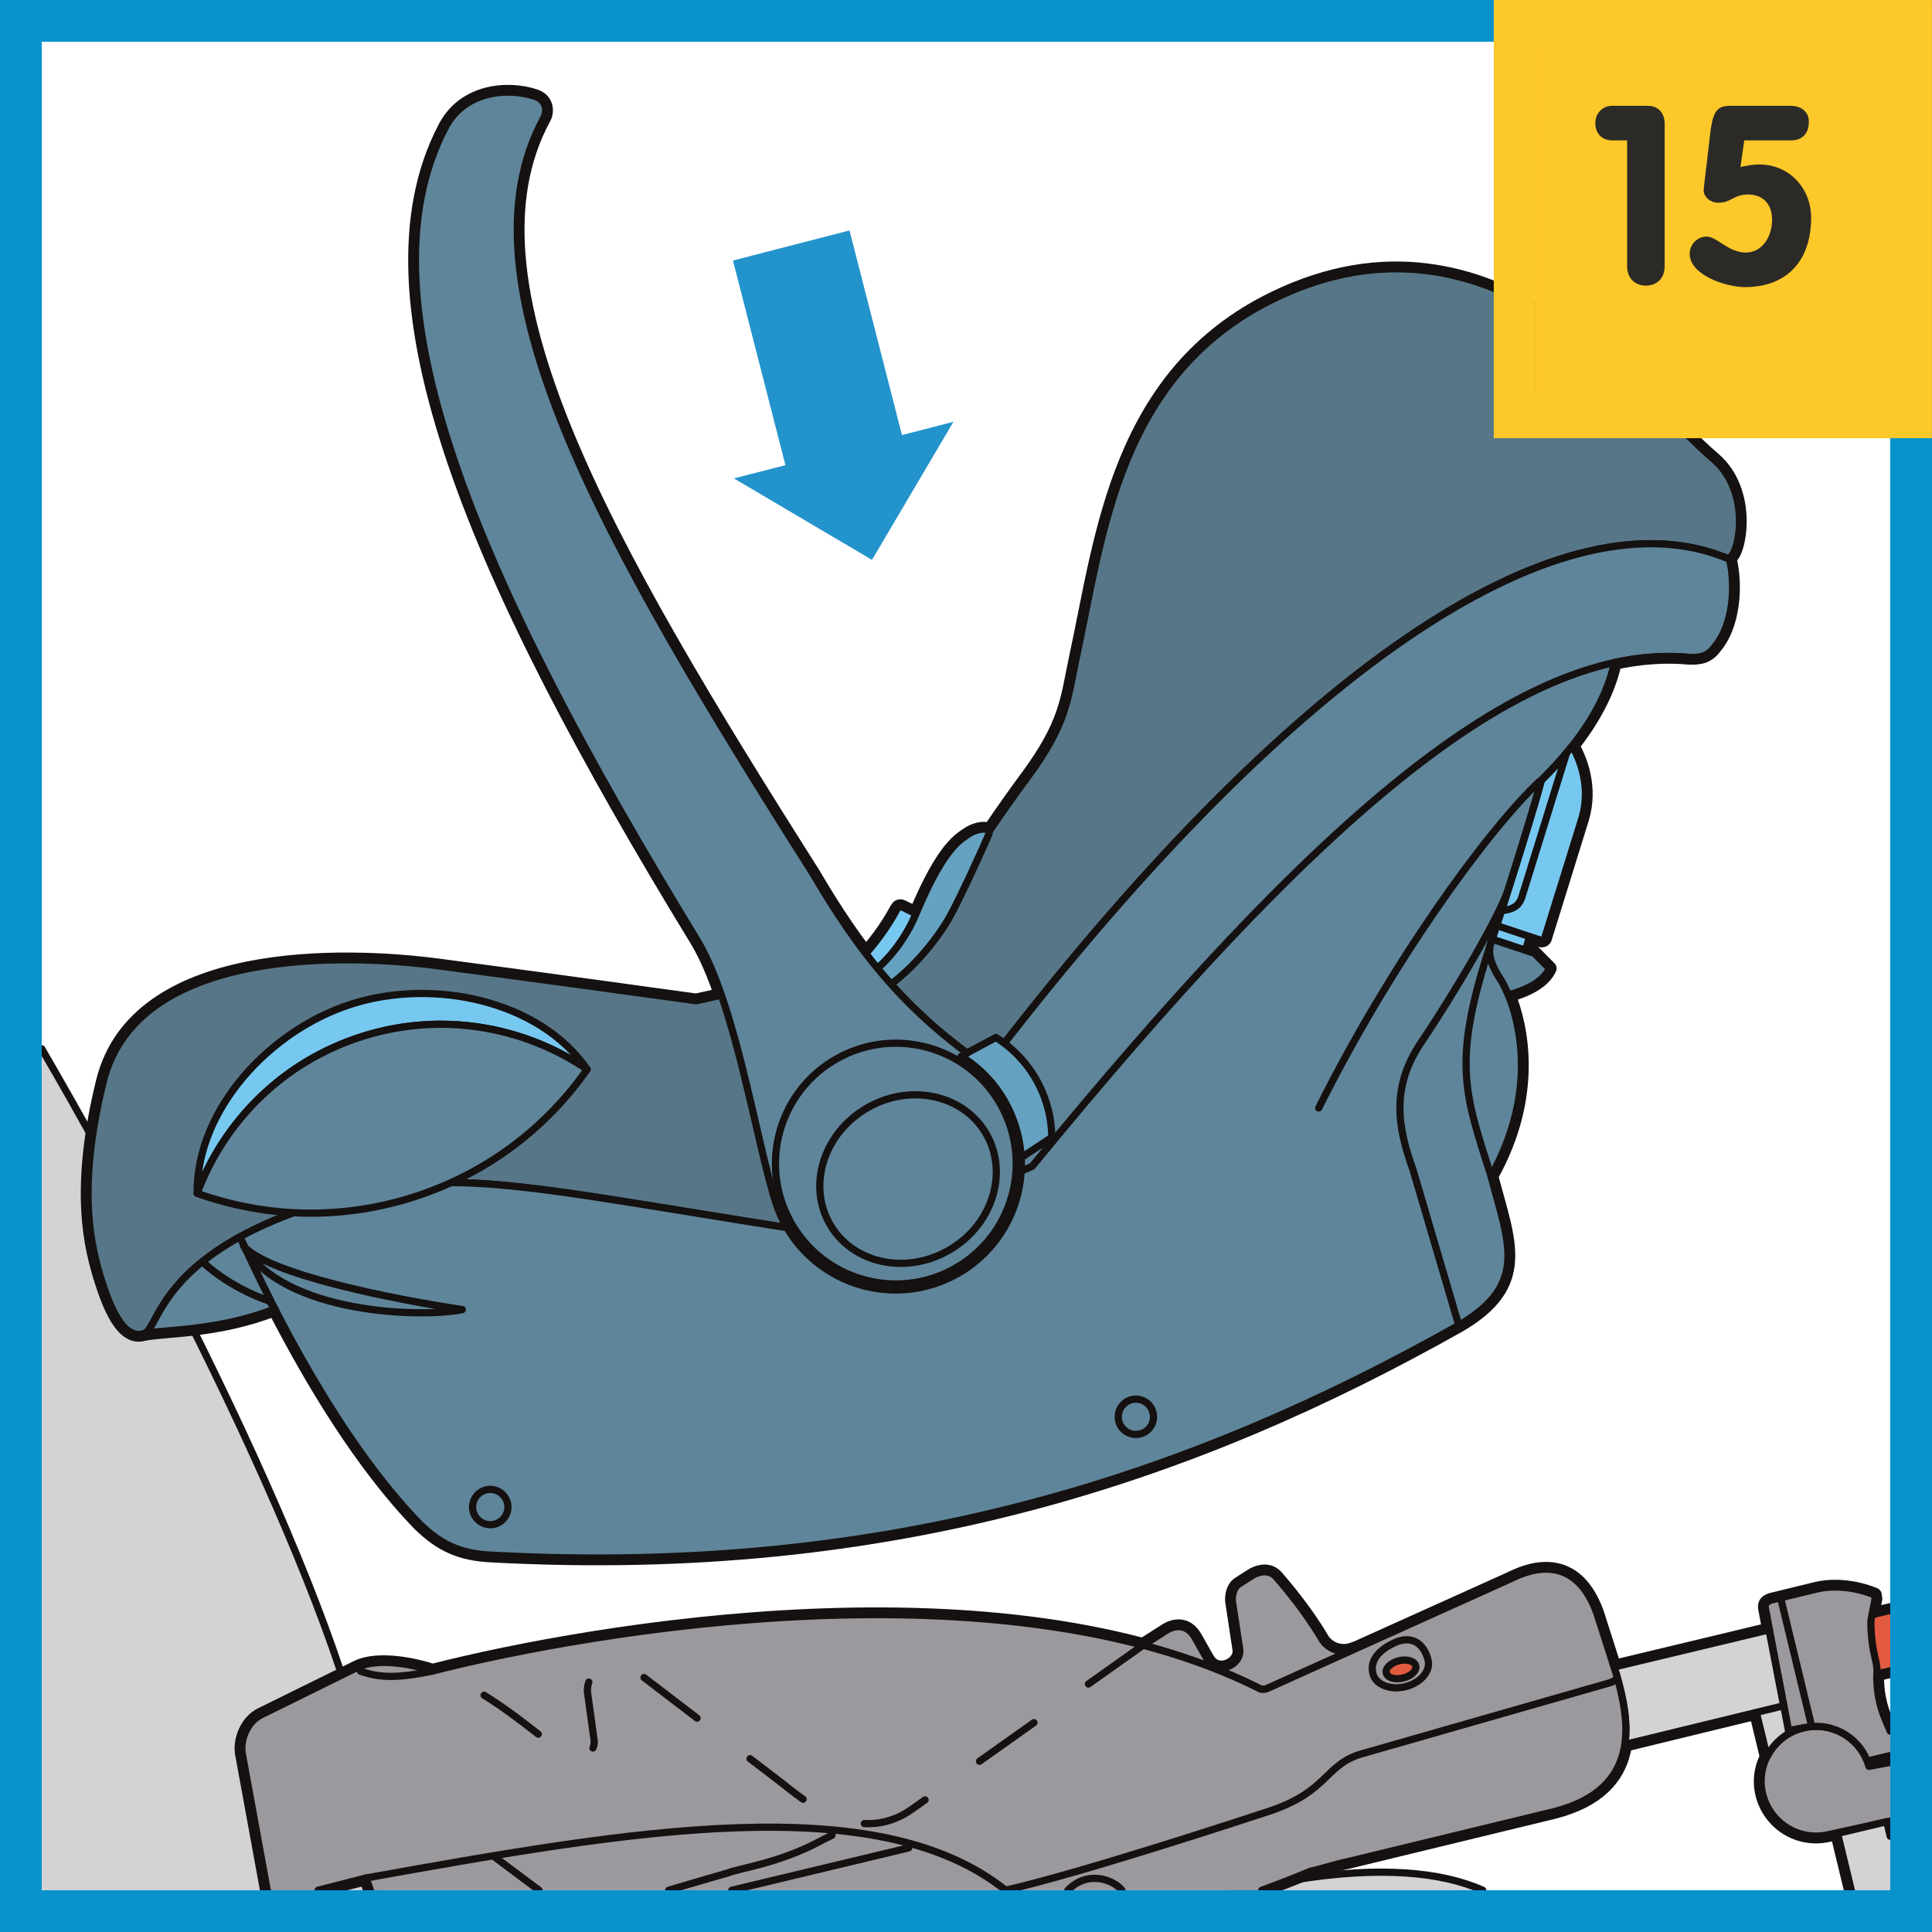 <?xml version="1.0" encoding="UTF-8"?>
<!DOCTYPE svg PUBLIC "-//W3C//DTD SVG 1.1//EN" "http://www.w3.org/Graphics/SVG/1.1/DTD/svg11.dtd">
<!-- Creator: CorelDRAW 2017 -->
<svg xmlns="http://www.w3.org/2000/svg" xml:space="preserve" width="24.5mm" height="24.5mm" version="1.1" style="shape-rendering:geometricPrecision; text-rendering:geometricPrecision; image-rendering:optimizeQuality; fill-rule:evenodd; clip-rule:evenodd"
viewBox="0 0 690.46 690.46"
 xmlns:xlink="http://www.w3.org/1999/xlink">
 <rect x="0" y="0" width="690.46" height="690.46" fill="#333333" stroke="none"/>
 <defs>
  <style type="text/css">
   <![CDATA[
    .str5 {stroke:white;stroke-width:10.34;stroke-miterlimit:4}
    .str6 {stroke:#0893CD;stroke-width:14.91;stroke-miterlimit:10}
    .str7 {stroke:#FDC829;stroke-width:14.91;stroke-miterlimit:10}
    .str3 {stroke:#151110;stroke-width:5.17;stroke-linejoin:round;stroke-miterlimit:4}
    .str4 {stroke:#151110;stroke-width:2.58;stroke-linejoin:round;stroke-miterlimit:4}
    .str1 {stroke:#151110;stroke-width:5.17;stroke-linecap:round;stroke-linejoin:round;stroke-miterlimit:4}
    .str0 {stroke:#151110;stroke-width:2.58;stroke-linecap:round;stroke-linejoin:round;stroke-miterlimit:4}
    .str2 {stroke:#151110;stroke-width:2.58;stroke-linecap:round;stroke-linejoin:round;stroke-miterlimit:4;stroke-dasharray:23.859 23.859}
    .fil2 {fill:none;fill-rule:nonzero}
    .fil11 {fill:#2C2A27;fill-rule:nonzero}
    .fil9 {fill:#2393CC;fill-rule:nonzero}
    .fil5 {fill:#577788;fill-rule:nonzero}
    .fil8 {fill:#5F859A;fill-rule:nonzero}
    .fil7 {fill:#65A2C1;fill-rule:nonzero}
    .fil6 {fill:#77C8F0;fill-rule:nonzero}
    .fil3 {fill:#9B999D;fill-rule:nonzero}
    .fil1 {fill:#D3D2D5;fill-rule:nonzero}
    .fil4 {fill:#E25B40;fill-rule:nonzero}
    .fil10 {fill:#FDC829;fill-rule:nonzero}
    .fil0 {fill:white;fill-rule:nonzero}
   ]]>
  </style>
 </defs>
 <g id="Слой_x0020_1">
  <polygon class="fil0" points="14.91,675.54 675.54,675.54 675.54,14.91 14.91,14.91 "/>
  <path class="fil1" d="M132.75 675.54c0.96,-8.86 1.08,-18.61 0.37,-29.42 -3.29,-50.41 -59.94,-171.14 -118.21,-271.3l0 300.71 117.84 0z"/>
  <path class="fil2 str0" d="M132.75 675.54c0.96,-8.86 1.08,-18.61 0.37,-29.42 -3.29,-50.41 -59.94,-171.14 -118.21,-271.3"/>
  <path class="fil1" d="M529.9 675.54c-14.76,-6.61 -36.86,-8.64 -66.92,-3.77 -6.7,1.09 -14.03,2.35 -21.88,3.77l88.81 0z"/>
  <path class="fil2 str0" d="M529.9 675.54c-14.76,-6.61 -36.86,-8.64 -66.92,-3.77 -6.7,1.09 -14.03,2.35 -21.88,3.77"/>
  <path class="fil2 str1" d="M453.47 603.2l30.93 -13.94 -0.78 0.21c-4.96,1.91 -9.4,-0.71 -11.15,-3.59 -5.99,-10.19 -13.55,-19.02 -16.22,-22.12 -2.66,-3.11 -6.22,-2.03 -8.45,-0.88l-4.94 3.15c-2.51,1.61 -2.55,5.26 -2.43,6.22l2.62 17.25c0.7,5.45 -8.03,9.67 -11.61,3.47l-4.35 -7.71c-2.45,-4.31 -6.41,-5.05 -10.57,-2.4l-8.07 5.16c14.5,3.84 28.33,8.78 41.08,15.13 0.62,0.4 1.84,1.09 3.95,0.04z"/>
  <polygon class="fil2 str1" points="545.88,631.9 637.43,609.62 632.21,582.5 544.1,603.62 "/>
  <path class="fil2 str1" d="M480.92 665.51l74.77 -18.14c31.33,-8.22 26.62,-32.48 22.1,-48.59l-7.16 -22.4c-8.48,-23.24 -26.41,-14.26 -31.08,-12l-86.09 38.81c-2.11,1.05 -3.34,0.36 -3.95,-0.04 -91.3,-45.53 -236.86,-20.73 -294.94,-5.95 -5.59,-1.9 -19,-4.96 -26.71,-1.38l-34.39 16.96c-5.16,2.39 -8.05,9.43 -6.72,14.86l8.76 47.88m18.23 0l17.15 -4.38 1.47 4.38m318.63 0c5.58,-2.03 11.39,-4.28 17.4,-6.79 3.79,-0.79 8.73,-2.45 12.53,-3.24"/>
  <path class="fil3" d="M453.47 603.2l30.93 -13.94 -0.78 0.21c-4.96,1.91 -9.4,-0.71 -11.15,-3.59 -5.99,-10.19 -13.55,-19.02 -16.22,-22.12 -2.66,-3.11 -6.22,-2.03 -8.45,-0.88l-4.94 3.15c-2.51,1.61 -2.55,5.26 -2.43,6.22l2.62 17.25c0.7,5.45 -8.03,9.67 -11.61,3.47l-4.35 -7.71c-2.45,-4.31 -6.41,-5.05 -10.57,-2.4l-8.07 5.16c14.5,3.84 28.33,8.78 41.08,15.13 0.62,0.4 1.84,1.09 3.95,0.04z"/>
  <path class="fil2 str0" d="M453.47 603.2l30.93 -13.94 -0.78 0.21c-4.96,1.91 -9.4,-0.71 -11.15,-3.59 -5.99,-10.19 -13.55,-19.02 -16.22,-22.12 -2.66,-3.11 -6.22,-2.03 -8.45,-0.88l-4.94 3.15c-2.51,1.61 -2.55,5.26 -2.43,6.22l2.62 17.25c0.7,5.45 -8.03,9.67 -11.61,3.47l-4.35 -7.71c-2.45,-4.31 -6.41,-5.05 -10.57,-2.4l-8.07 5.16c14.5,3.84 28.33,8.78 41.08,15.13 0.62,0.4 1.84,1.09 3.95,0.04z"/>
  <polygon class="fil2 str0" points="545.88,631.9 637.43,609.62 632.21,582.5 544.1,603.62 "/>
  <path class="fil2 str1" d="M675.54 656.28l-1.24 -5.15 1.24 -0.28m0 -21l-7.62 1.39c-0.27,-1.01 -0.7,-1.96 -1.12,-2.87 0.16,0.33 0.36,0.67 0.52,0.99l8.22 -1.96m0 -8.73c-2.11,-4.88 -4.36,-9.42 -4.76,-17.3 -0.11,-1.42 -0.07,-2.34 -0.05,-3.13l4.81 -1.14m0 -21.58l-6.5 1.58 1.07 -5.71 -0.21 -1.41c-7.65,-3.1 -15.25,-3.38 -20.73,-2.07l-15.99 3.89c-1.61,0.53 -2.6,1.06 -2.26,3.05l4.54 24.26 -10.29 2.53 6.34 26.21c0.14,-0.28 0.3,-0.61 0.5,-0.85 -2.45,4.19 -3.31,9.18 -2.09,14.17 2.58,10.57 13.18,17.04 23.71,14.49l15.71 -3.41 -12.64 3.02 4.9 20.29"/>
  <polygon class="fil4" points="675.54,575.51 656.35,580.15 661.27,600.52 675.54,597.1 "/>
  <polyline class="fil2 str0" points="675.54,575.51 656.35,580.15 661.27,600.52 675.54,597.1 "/>
  <path class="fil3" d="M644.47 617.51c10.25,-2.49 20.63,3.63 23.45,13.74l7.62 -1.4 0 20.99 -21.89 4.79c-10.53,2.56 -21.14,-3.92 -23.71,-14.49 -2.55,-10.48 3.95,-21.07 14.53,-23.63z"/>
  <path class="fil2 str0" d="M644.47 617.51c10.25,-2.49 20.63,3.63 23.45,13.74l7.62 -1.4m0 20.99l-21.89 4.79c-10.53,2.56 -21.14,-3.92 -23.71,-14.49 -2.55,-10.48 3.95,-21.07 14.53,-23.63"/>
  <path class="fil3" d="M644.47 617.51c9.62,-2.32 19.3,2.88 22.86,11.85l8.22 -1.96 0 -8.73c-2.11,-4.88 -4.36,-9.42 -4.76,-17.3 -0.26,-4.01 0.55,-3.86 -0.74,-9.16 -1.3,-5.28 -1.59,-11.72 -1.35,-13.44l1.42 -7.39 -0.22 -1.41c-7.64,-3.09 -15.25,-3.38 -20.72,-2.06l-15.99 3.88c-1.61,0.54 -2.6,1.07 -2.26,3.05l8.24 43.7 5.29 -1.02z"/>
  <path class="fil2 str0" d="M644.47 617.51c9.62,-2.32 19.3,2.88 22.86,11.85l8.22 -1.96m0 -8.73c-2.11,-4.88 -4.36,-9.42 -4.76,-17.3 -0.26,-4.01 0.55,-3.86 -0.74,-9.16 -1.3,-5.28 -1.59,-11.72 -1.35,-13.44l1.42 -7.39 -0.22 -1.41c-7.64,-3.09 -15.25,-3.38 -20.72,-2.06l-15.99 3.88c-1.61,0.54 -2.6,1.07 -2.26,3.05l8.24 43.7 5.29 -1.02"/>
  <path class="fil1" d="M644.47 617.51c-5.88,1.41 -10.47,5.3 -12.95,10.32l-6.33 -26.2 10.29 -2.54 3.7 19.44 5.29 -1.02z"/>
  <path class="fil2 str0" d="M644.47 617.51c-5.88,1.41 -10.47,5.3 -12.95,10.32l-6.33 -26.2 10.29 -2.54 3.7 19.44 5.29 -1.02z"/>
  <polygon class="fil1" points="675.54,656.25 674.28,651.03 656.72,655.24 661.63,675.54 675.54,675.54 "/>
  <polyline class="fil2 str0" points="675.54,656.25 674.28,651.03 656.72,655.24 661.63,675.54 "/>
  <line class="fil2 str0" x1="636.47" y1="571.49" x2="647.29" y2= "616.25" />
  <polygon class="fil1" points="545.88,631.89 637.43,609.61 632.21,582.49 544.1,603.6 "/>
  <polygon class="fil2 str0" points="545.88,631.89 637.43,609.61 632.21,582.49 544.1,603.6 "/>
  <path class="fil2 str0" d="M210.06 664.44c0.39,1.62 1.99,2.62 3.59,2.23 1.63,-0.41 2.56,-2.01 2.19,-3.62 -0.38,-1.57 -1.98,-2.58 -3.61,-2.19 -1.59,0.37 -2.56,2 -2.17,3.58z"/>
  <path class="fil2 str0" d="M480.91 665.49l74.77 -18.14c31.33,-8.22 26.63,-32.48 22.1,-48.59l-7.16 -22.4c-8.48,-23.24 -26.41,-14.26 -31.08,-12l-86.09 38.81c-2.11,1.05 -3.34,0.36 -3.95,-0.04 -91.3,-45.53 -236.85,-20.73 -294.94,-5.95 -4.94,-1.68 -19,-4.96 -26.71,-1.38l-34.39 16.96c-5.16,2.39 -8.05,9.43 -6.72,14.86l8.76 47.9m18.15 0l17.22 -4.4 1.48 4.4m318.57 0c5.6,-2.03 11.42,-4.29 17.45,-6.81 3.79,-0.8 8.73,-2.45 12.53,-3.24"/>
  <path class="fil3" d="M480.92 665.5l74.77 -18.13c31.33,-8.22 26.62,-32.48 22.1,-48.59l-7.16 -22.4c-8.48,-23.24 -26.41,-14.26 -31.08,-12l-86.09 38.81c-2.11,1.05 -3.34,0.36 -3.95,-0.04 -91.3,-45.54 -236.86,-20.73 -294.94,-5.95 -5.81,-2.11 -19,-4.96 -26.71,-1.38l-34.39 16.96c-5.16,2.39 -8.05,9.42 -6.72,14.86l8.76 47.89 18.19 0 17.18 -4.39 1.47 4.39 318.6 0c5.59,-2.03 11.41,-4.29 17.43,-6.8 3.79,-0.79 8.73,-2.45 12.53,-3.24z"/>
  <path class="fil2 str0" d="M480.92 665.5l74.77 -18.13c31.33,-8.22 26.62,-32.48 22.1,-48.59l-7.16 -22.4c-8.48,-23.24 -26.41,-14.26 -31.08,-12l-86.09 38.81c-2.11,1.05 -3.34,0.36 -3.95,-0.04 -91.3,-45.54 -236.86,-20.73 -294.94,-5.95 -5.81,-2.11 -19,-4.96 -26.71,-1.38l-34.39 16.96c-5.16,2.39 -8.05,9.42 -6.72,14.86l8.76 47.89m18.19 0l17.18 -4.39 1.47 4.39m318.6 0c5.59,-2.03 11.41,-4.29 17.43,-6.8 3.79,-0.79 8.73,-2.45 12.53,-3.24"/>
  <line class="fil2 str0" x1="261.52" y1="675.54" x2="324.77" y2= "660.39" />
  <path class="fil4" d="M505.96 595.36c0.42,1.7 -1.63,3.65 -4.5,4.33 -2.91,0.72 -5.62,-0.12 -6.03,-1.79 -0.44,-1.71 1.63,-3.67 4.54,-4.39 2.89,-0.69 5.57,0.12 5.99,1.85z"/>
  <path class="fil2 str0" d="M505.96 595.36c0.42,1.7 -1.63,3.65 -4.5,4.33 -2.91,0.72 -5.62,-0.12 -6.03,-1.79 -0.44,-1.71 1.63,-3.67 4.54,-4.39 2.89,-0.69 5.57,0.12 5.99,1.85z"/>
  <path class="fil2 str0" d="M510.38 593.33c0.95,3.91 -2.74,8.16 -8.15,9.47 -5.48,1.32 -10.66,-0.8 -11.59,-4.72 -1.21,-4.95 2.65,-8.68 7.76,-11.01 6.17,-2.84 10.55,0.37 11.98,6.25z"/>
  <line class="fil2 str0" x1="176.99" y1="663.84" x2="192.65" y2= "675.54" />
  <path class="fil2 str0" d="M238.98 675.54c9.07,-2.74 21.21,-6.21 21.21,-6.21 3.56,-1.55 17.78,-3.3 32.55,-11.12 1.54,-0.83 3.08,-1.61 4.62,-2.34"/>
  <path class="fil2 str0" d="M359.4 675.54c-45.95,-36.75 -134.2,-21.34 -228.5,-4.39"/>
  <path class="fil2 str0" d="M381.63 675.54c1.66,-1.76 3.9,-3.25 6.57,-3.91 5.26,-1.26 10.55,1.16 12.77,3.91"/>
  <path class="fil2 str0" d="M359.58 675.48c28.35,-6.54 85.11,-25.3 93.21,-27.92 22.89,-7.4 20.16,-17.38 35.2,-21.16l86.77 -24.85c1.85,-0.47 3.17,-1.36 3.1,-2.1"/>
  <path class="fil2 str0" d="M128.86 597.27c7.12,2.5 13.7,2.43 25.74,-0.06"/>
  <path class="fil2 str2" d="M408.44 588.03l-82.71 58.67c-19.76,13.82 -39.96,-4.63 -46.35,-9.51l-55.23 -42.28c-2.36,-1.31 -5.02,-0.43 -6.81,0.51l-4.93 3.14c-2.52,1.62 -2.56,5.26 -2.45,6.23l2.38 17.27c0.57,4.52 -5.82,8.97 -11.06,4.76 -20.91,-16.73 -30.96,-24.29 -46.7,-29.61"/>
  <path class="fil2 str3" d="M158.82 46.13c-31.29,60.64 11.04,160.15 90.24,289.77 13.88,22.99 21.03,71.49 28.18,93.83 7.55,23.64 32.86,36.7 56.5,29.15 23.64,-7.56 36.69,-32.86 29.14,-56.51 -3.43,-10.78 -10.42,-19.38 -19.38,-24.83l2.12 -1.2c-23.45,-17.46 -38.72,-36.15 -55.16,-64.25 -75.13,-118.38 -127.98,-211.26 -96.16,-269.89 1.23,-2.15 1.27,-6.27 -3.04,-7.75 -9.38,-3.2 -25.58,-2.31 -32.44,11.69z"/>
  <path class="fil2 str1" d="M36.48 458.23c4.77,15.03 9.68,20.08 15.09,18.36 7.36,-1.47 26.67,-0.9 46.65,-8.83 12.88,25.02 30.9,55.39 51.77,76.86 7.69,7.5 14.62,10.59 25.38,11.15 144.17,7.81 251.64,-28.98 345.97,-82.13 25.16,-14.61 17.78,-29.48 11.53,-53.31 16.37,-29.25 10.59,-53.94 6.19,-64.74 7.63,-2.15 12.79,-5.27 14.65,-9.51l-5.34 -5.39 -15.08 -5.02 11.87 3.95 1.53 -4.9 3.64 1.19c1.17,0.29 1.56,-0.27 1.67,-0.49l13.35 -42.98c3.36,-11.38 -0.8,-21.18 -3.46,-25.86 -0.62,0.81 -1.38,1.64 -2.07,2.47 10.85,-13.03 15.43,-24.06 17.14,-32.27 9.19,-2 18.1,-2.64 26.75,-1.83 4.46,0.13 6.88,-0.64 9.32,-4.06 6.09,-7.23 7.48,-20.92 5.07,-31.04l0.09 -0.62c3.42,-1.75 7.72,-23.64 -5.88,-35.2 -25.49,-21.66 -78.91,-94.98 -156.63,-57.49 -56.25,27.14 -61.65,85.12 -71.05,128.5 -3.21,14.92 -3.13,23.49 -17.99,43.45 -3.8,5.1 -8.4,11.66 -13.19,18.66 -0.47,-1.44 -4.09,-0.94 -6.68,0.51 -3.15,2.24 -9.07,4.2 -19.41,28.92l-5.03 -2.47c-0.73,-0.34 -1.32,0 -1.64,0.6 -3.81,7.03 -8.56,13.44 -14.06,19.09 -0.34,0.32 -0.96,1.18 -0.16,2.05l3.09 3.33c-0.32,0.21 -0.61,0.47 -0.95,0.69l-14.19 1.53c-14.55,-2.01 -33.24,3.72 -45.63,6.26 -15.92,-2.24 -60.62,-8.34 -92,-12.48 -33.88,-4.47 -108.12,-6.63 -119.92,41.4 -9.51,38.79 -4.42,59.02 -0.4,71.65z"/>
  <path class="fil5" d="M321.87 344.79c2.75,-4.1 29.93,-46.36 44.78,-66.29 14.86,-19.95 14.78,-28.52 18,-43.46 9.38,-43.37 14.79,-101.36 71.04,-128.5 77.73,-37.49 131.14,35.82 156.63,57.49 13.61,11.56 9.31,33.46 5.88,35.21l-0.08 0.62c-58.39,-25.09 -152.73,35.01 -262.02,176.67 -5.46,5.71 -7.95,12.46 -6.51,23.24l-67.01 39.18c-100.33,-15.79 -123.72,-22.93 -168.87,-8.56 -57.13,18.13 -56.71,44.48 -62.12,46.2 -5.42,1.72 -10.32,-3.33 -15.1,-18.36 -4.02,-12.64 -9.12,-32.86 0.4,-71.65 11.81,-48.03 86.05,-45.87 119.92,-41.4 31.39,4.14 76.1,10.24 92.01,12.47 12.4,-2.54 31.09,-8.26 45.62,-6.25l14.2 -1.54 1.81 2.04c0,0 6.62,-0.15 11.43,-7.1z"/>
  <path class="fil2 str4" d="M321.87 344.79c2.75,-4.1 29.93,-46.36 44.78,-66.29 14.86,-19.95 14.78,-28.52 18,-43.46 9.38,-43.37 14.79,-101.36 71.04,-128.5 77.73,-37.49 131.14,35.82 156.63,57.49 13.61,11.56 9.31,33.46 5.88,35.21l-0.08 0.62c-58.39,-25.09 -152.73,35.01 -262.02,176.67 -5.46,5.71 -7.95,12.46 -6.51,23.24l-67.01 39.18c-100.33,-15.79 -123.72,-22.93 -168.87,-8.56 -57.13,18.13 -56.71,44.48 -62.12,46.2 -5.42,1.72 -10.32,-3.33 -15.1,-18.36 -4.02,-12.64 -9.12,-32.86 0.4,-71.65 11.81,-48.03 86.05,-45.87 119.92,-41.4 31.39,4.14 76.1,10.24 92.01,12.47 12.4,-2.54 31.09,-8.26 45.62,-6.25l14.2 -1.54 1.81 2.04c0,0 6.62,-0.15 11.43,-7.1z"/>
  <path class="fil2 str0" d="M310.44 351.88c-2.4,0.88 -23.44,9.22 -25.44,12.99 -2.03,3.79 -12.5,22.52 -8.05,37.52"/>
  <line class="fil2 str0" x1="305.21" y1="354.25" x2="279.19" y2= "378.09" />
  <path class="fil6" d="M309.61 349.21l-3.13 -3.37c-0.79,-0.87 -0.18,-1.73 0.16,-2.05 5.5,-5.65 10.26,-12.06 14.06,-19.09 0.32,-0.6 0.92,-0.94 1.64,-0.59l5.04 2.48c-0.03,0.09 -0.07,0.18 -0.13,0.26 -2.5,6.06 -8.31,15.95 -17.64,22.36z"/>
  <path class="fil2 str0" d="M309.61 349.21l-3.13 -3.37c-0.79,-0.87 -0.18,-1.73 0.16,-2.05 5.5,-5.65 10.26,-12.06 14.06,-19.09 0.32,-0.6 0.92,-0.94 1.64,-0.59l5.04 2.48c-0.03,0.09 -0.07,0.18 -0.13,0.26 -2.5,6.06 -8.31,15.95 -17.64,22.36z"/>
  <path class="fil7" d="M353.46 297.97c-1.68,4.09 -10.72,23.92 -14.43,30.36 -4.68,8.16 -16.78,23.64 -30.9,29.45 -0.94,0.36 -2.28,0.33 -2.82,-1.07 -0.45,-1.97 0.99,-5.19 3.31,-6.85 9.9,-6.38 16.04,-16.72 18.62,-23 10.42,-24.99 16.37,-26.94 19.52,-29.19 2.99,-1.66 7.37,-2.09 6.68,0.31z"/>
  <path class="fil2 str4" d="M353.46 297.97c-1.68,4.09 -10.72,23.92 -14.43,30.36 -4.68,8.16 -16.78,23.64 -30.9,29.45 -0.94,0.36 -2.28,0.33 -2.82,-1.07 -0.45,-1.97 0.99,-5.19 3.31,-6.85 9.9,-6.38 16.04,-16.72 18.62,-23 10.42,-24.99 16.37,-26.94 19.52,-29.19 2.99,-1.66 7.37,-2.09 6.68,0.31z"/>
  <path class="fil6" d="M125.68 358.81c29.36,-9.33 67.16,-1.25 84.17,23.37 -22.8,-15.46 -52.18,-20.73 -80.47,-11.74 -28.28,8.99 -49.25,30.24 -58.93,56.03 -0.31,-29.93 25.89,-58.34 55.24,-67.66z"/>
  <path class="fil2 str4" d="M125.68 358.81c29.36,-9.33 67.16,-1.25 84.17,23.37 -22.8,-15.46 -52.18,-20.73 -80.47,-11.74 -28.28,8.99 -49.25,30.24 -58.93,56.03 -0.31,-29.93 25.89,-58.34 55.24,-67.66z"/>
  <path class="fil8" d="M85.74 442.03c11.84,25.96 35.32,72.84 64.23,102.59 7.69,7.5 14.62,10.59 25.39,11.15 144.16,7.81 251.64,-28.98 345.97,-82.13 25.15,-14.61 17.77,-29.48 11.53,-53.3 20.27,-36.25 6.57,-65.52 3.6,-70 -3.33,-4.99 -5.07,-9.64 -3.61,-13.42 1.44,-3.78 15,-46.48 17.96,-58.02 17.6,-17.38 24.01,-31.88 26.14,-42.11 9.19,-2 18.1,-2.64 26.75,-1.83 4.46,0.13 6.88,-0.64 9.32,-4.06 6.08,-7.23 7.48,-20.91 5.07,-31.04 -58.39,-25.09 -152.72,35.02 -262.02,176.67 -5.46,5.72 -7.94,12.46 -6.5,23.24l-67.01 39.18c-100.33,-15.78 -123.73,-22.93 -168.88,-8.56 -11.45,3.64 -20.62,7.61 -27.95,11.64z"/>
  <path class="fil2 str4" d="M85.74 442.03c11.84,25.96 35.32,72.84 64.23,102.59 7.69,7.5 14.62,10.59 25.39,11.15 144.16,7.81 251.64,-28.98 345.97,-82.13 25.15,-14.61 17.77,-29.48 11.53,-53.3 20.27,-36.25 6.57,-65.52 3.6,-70 -3.33,-4.99 -5.07,-9.64 -3.61,-13.42 1.44,-3.78 15,-46.48 17.96,-58.02 17.6,-17.38 24.01,-31.88 26.14,-42.11 9.19,-2 18.1,-2.64 26.75,-1.83 4.46,0.13 6.88,-0.64 9.32,-4.06 6.08,-7.23 7.48,-20.91 5.07,-31.04 -58.39,-25.09 -152.72,35.02 -262.02,176.67 -5.46,5.72 -7.94,12.46 -6.5,23.24l-67.01 39.18c-100.33,-15.78 -123.73,-22.93 -168.88,-8.56 -11.45,3.64 -20.62,7.61 -27.95,11.64z"/>
  <path class="fil2 str0" d="M603.71 234.95c-61.37,-5.65 -135.12,60.16 -234.83,181.87l-3.23 1.39"/>
  <path class="fil2 str0" d="M539.93 315.47c-3.55,11.73 -21.33,41.21 -32.13,57.22 -10.81,16.02 -8.22,30.42 -2.84,45.27l16.38 55.68"/>
  <path class="fil2 str0" d="M532.86 336.91c-14.18,42.9 -9.35,53.94 0,83.42"/>
  <path class="fil6" d="M550.33 335.91l-3.65 -1.19 -1.53 4.9 -11.86 -3.95c2.76,-8.02 14.78,-46 17.53,-56.78 4.35,-4.28 8,-8.39 11.06,-12.31 2.67,4.68 6.83,14.48 3.47,25.86l-13.36 42.98c-0.11,0.22 -0.5,0.77 -1.66,0.49z"/>
  <path class="fil2 str4" d="M550.33 335.91l-3.65 -1.19 -1.53 4.9 -11.86 -3.95c2.76,-8.02 14.78,-46 17.53,-56.78 4.35,-4.28 8,-8.39 11.06,-12.31 2.67,4.68 6.83,14.48 3.47,25.86l-13.36 42.98c-0.11,0.22 -0.5,0.77 -1.66,0.49z"/>
  <path class="fil2 str0" d="M536.64 325.43c4.67,-14.52 12.1,-38.36 14.19,-46.54 3.43,-3.37 6.4,-6.63 9.01,-9.78l-16.09 51.9c-0.73,1.76 -1.85,3.97 -7.11,4.42z"/>
  <path class="fil8" d="M532.86 336.91c0.07,-0.25 0.24,-0.67 0.43,-1.24l15.07 5.02 5.35 5.39c-1.87,4.24 -7.02,7.36 -14.66,9.51 -1.04,-2.58 -2.02,-4.38 -2.58,-5.26 -3.32,-4.99 -5.07,-9.64 -3.6,-13.42z"/>
  <path class="fil2 str4" d="M532.86 336.91c0.07,-0.25 0.24,-0.67 0.43,-1.24l15.07 5.02 5.35 5.39c-1.87,4.24 -7.02,7.36 -14.66,9.51 -1.04,-2.58 -2.02,-4.38 -2.58,-5.26 -3.32,-4.99 -5.07,-9.64 -3.6,-13.42z"/>
  <line class="fil2 str0" x1="546.69" y1="334.72" x2="534.82" y2= "330.76" />
  <path class="fil8" d="M72.32 450.89c10.84,10.06 23.86,13.98 23.86,13.98l2.1 2.88c-19.99,7.93 -39.34,7.37 -46.71,8.84 3.52,-1.1 4.59,-12.74 20.75,-25.7z"/>
  <path class="fil2 str4" d="M72.32 450.89c10.84,10.06 23.86,13.98 23.86,13.98l2.1 2.88c-19.99,7.93 -39.34,7.37 -46.71,8.84 3.52,-1.1 4.59,-12.74 20.75,-25.7z"/>
  <path class="fil8" d="M96.63 464.67l-0.45 0.2c0,0 -13.01,-3.92 -23.86,-13.98 3.65,-2.91 8.04,-5.9 13.42,-8.86 2.95,6.43 6.61,14.19 10.89,22.64z"/>
  <path class="fil2 str4" d="M96.63 464.67l-0.45 0.2c0,0 -13.01,-3.92 -23.86,-13.98 3.65,-2.91 8.04,-5.9 13.42,-8.86 2.95,6.43 6.61,14.19 10.89,22.64z"/>
  <path class="fil2 str0" d="M87.06 445.29c8.52,10 52.74,18.92 78.15,22.73 -13.55,2.93 -63.61,1.89 -78.15,-22.73z"/>
  <path class="fil2 str0" d="M550.22 279.2c-18.99,17.84 -53.43,65.63 -78.94,116.78"/>
  <path class="fil8" d="M70.44 426.47c9.67,-25.79 30.65,-47.05 58.93,-56.03 28.29,-8.99 57.69,-3.72 80.47,11.73 -14.64,20.93 -36,37.37 -62.23,45.7 -26.21,8.33 -53.14,7.22 -77.18,-1.4z"/>
  <path class="fil2 str4" d="M70.44 426.47c9.67,-25.79 30.65,-47.05 58.93,-56.03 28.29,-8.99 57.69,-3.72 80.47,11.73 -14.64,20.93 -36,37.37 -62.23,45.7 -26.21,8.33 -53.14,7.22 -77.18,-1.4z"/>
  <path class="fil8" d="M399.93 508.24c1.05,3.32 4.61,5.16 7.93,4.11 3.32,-1.05 5.16,-4.59 4.09,-7.92 -1.05,-3.32 -4.59,-5.16 -7.91,-4.11 -3.31,1.05 -5.15,4.6 -4.11,7.92z"/>
  <path class="fil2 str4" d="M399.93 508.24c1.05,3.32 4.61,5.16 7.93,4.11 3.32,-1.05 5.16,-4.59 4.09,-7.92 -1.05,-3.32 -4.59,-5.16 -7.91,-4.11 -3.31,1.05 -5.15,4.6 -4.11,7.92z"/>
  <path class="fil8" d="M169.19 540.5c1.07,3.31 4.61,5.16 7.93,4.11 3.32,-1.06 5.16,-4.6 4.12,-7.92 -1.09,-3.32 -4.62,-5.16 -7.93,-4.12 -3.34,1.07 -5.17,4.61 -4.12,7.93z"/>
  <path class="fil2 str4" d="M169.19 540.5c1.07,3.31 4.61,5.16 7.93,4.11 3.32,-1.06 5.16,-4.6 4.12,-7.92 -1.09,-3.32 -4.62,-5.16 -7.93,-4.12 -3.34,1.07 -5.17,4.61 -4.12,7.93z"/>
  <path class="fil7" d="M342.35 378.02l13.58 -7.25c5.78,3.64 10.76,8.7 14.38,15.04 3.71,6.53 5.52,13.66 5.59,20.7l-12.05 7.89c-0.18,-3.84 -0.84,-7.72 -2.05,-11.53 -3.4,-10.79 -10.5,-19.38 -19.45,-24.85z"/>
  <path class="fil2 str4" d="M342.35 378.02l13.58 -7.25c5.78,3.64 10.76,8.7 14.38,15.04 3.71,6.53 5.52,13.66 5.59,20.7l-12.05 7.89c-0.18,-3.84 -0.84,-7.72 -2.05,-11.53 -3.4,-10.79 -10.5,-19.38 -19.45,-24.85z"/>
  <polygon class="fil0" points="261.95,93.11 303.6,82.35 322.35,155.49 340.75,150.74 311.63,200.09 262.29,170.97 280.69,166.24 "/>
  <polygon class="fil2 str5" points="261.95,93.11 303.6,82.35 322.35,155.49 340.75,150.74 311.63,200.09 262.29,170.97 280.69,166.24 "/>
  <polygon class="fil9" points="261.95,93.11 303.6,82.35 322.35,155.49 340.75,150.74 311.63,200.09 262.29,170.97 280.69,166.24 "/>
  <path class="fil8" d="M158.82 46.13c-31.29,60.64 11.04,160.15 90.24,289.77 13.88,22.99 21.03,71.49 28.18,93.83 7.55,23.64 32.86,36.7 56.5,29.15 23.64,-7.56 36.69,-32.86 29.14,-56.51 -3.43,-10.78 -10.42,-19.38 -19.38,-24.83l2.12 -1.2c-23.45,-17.46 -38.72,-36.15 -55.16,-64.25 -75.13,-118.38 -127.98,-211.26 -96.16,-269.89 1.23,-2.15 1.27,-6.27 -3.04,-7.75 -9.38,-3.2 -25.58,-2.31 -32.44,11.69z"/>
  <path class="fil2 str4" d="M158.82 46.13c-31.29,60.64 11.04,160.15 90.24,289.77 13.88,22.99 21.03,71.49 28.18,93.83 7.55,23.64 32.86,36.7 56.5,29.15 23.64,-7.56 36.69,-32.86 29.14,-56.51 -3.43,-10.78 -10.42,-19.38 -19.38,-24.83l2.12 -1.2c-23.45,-17.46 -38.72,-36.15 -55.16,-64.25 -75.13,-118.38 -127.98,-211.26 -96.16,-269.89 1.23,-2.15 1.27,-6.27 -3.04,-7.75 -9.38,-3.2 -25.58,-2.31 -32.44,11.69z"/>
  <path class="fil8" d="M356.55 392.91c12.68,20.12 6.64,46.68 -13.46,59.33 -20.11,12.68 -46.67,6.64 -59.34,-13.48 -12.66,-20.09 -6.62,-46.65 13.49,-59.32 20.09,-12.65 46.65,-6.63 59.31,13.47z"/>
  <path class="fil2 str4" d="M356.55 392.91c12.68,20.12 6.64,46.68 -13.46,59.33 -20.11,12.68 -46.67,6.64 -59.34,-13.48 -12.66,-20.09 -6.62,-46.65 13.49,-59.32 20.09,-12.65 46.65,-6.63 59.31,13.47z"/>
  <path class="fil8" d="M352.08 404.58c8.47,13.83 3.01,32.54 -12.21,41.79 -15.23,9.29 -34.42,5.6 -42.9,-8.21 -8.48,-13.81 -3,-32.51 12.23,-41.79 15.21,-9.27 34.41,-5.58 42.88,8.21z"/>
  <path class="fil2 str4" d="M352.08 404.58c8.47,13.83 3.01,32.54 -12.21,41.79 -15.23,9.29 -34.42,5.6 -42.9,-8.21 -8.48,-13.81 -3,-32.51 12.23,-41.79 15.21,-9.27 34.41,-5.58 42.88,8.21z"/>
  <polygon class="fil2 str6" points="7.46,7.46 683,7.46 683,683 7.46,683 "/>
  <polygon class="fil10" points="548.76,141.68 675.52,141.68 675.52,14.91 548.76,14.91 "/>
  <polygon class="fil2 str7" points="541.3,7.46 682.98,7.46 682.98,149.14 541.3,149.14 "/>
  <path class="fil11" d="M581.5 95.09c0,4.46 2.87,6.98 6.72,6.98 3.86,0 6.7,-2.51 6.7,-6.98l0 -50.9c0,-3.58 -2.13,-6.37 -5.99,-6.37l-12.71 0c-3.86,0 -6.09,3.04 -6.09,6.19 0,3.04 1.8,6.16 6.09,6.16l5.28 0 0 44.92zm41.87 -44.92l16.82 0c1.62,0 6.26,-0.53 6.26,-6.72 0,-3.22 -2.41,-5.63 -6.52,-5.63l-21.58 0c-4.29,0 -5.99,1.52 -6.98,8.5l-2.23 18.9c-0.08,0.99 -0.28,1.88 -0.28,3.04 0,1.52 1.8,4.19 5.3,4.19 4.57,0 5.35,-2.94 10.55,-2.94 5.55,0 8.6,3.68 8.6,9.03 0,5.66 -3.22,11.72 -9.49,11.72 -6.01,0 -10.3,-5.71 -13.87,-5.71 -3.32,0 -6.09,2.76 -6.09,6.09 0,7.86 13.34,11.97 19.68,11.97 15.47,0 23.72,-9.84 23.72,-24.78 0,-10.48 -7.71,-19.05 -18.52,-19.05 -2.26,0 -4.57,0.43 -6.72,0.89l1.34 -9.49z"/>
 </g>
</svg>
